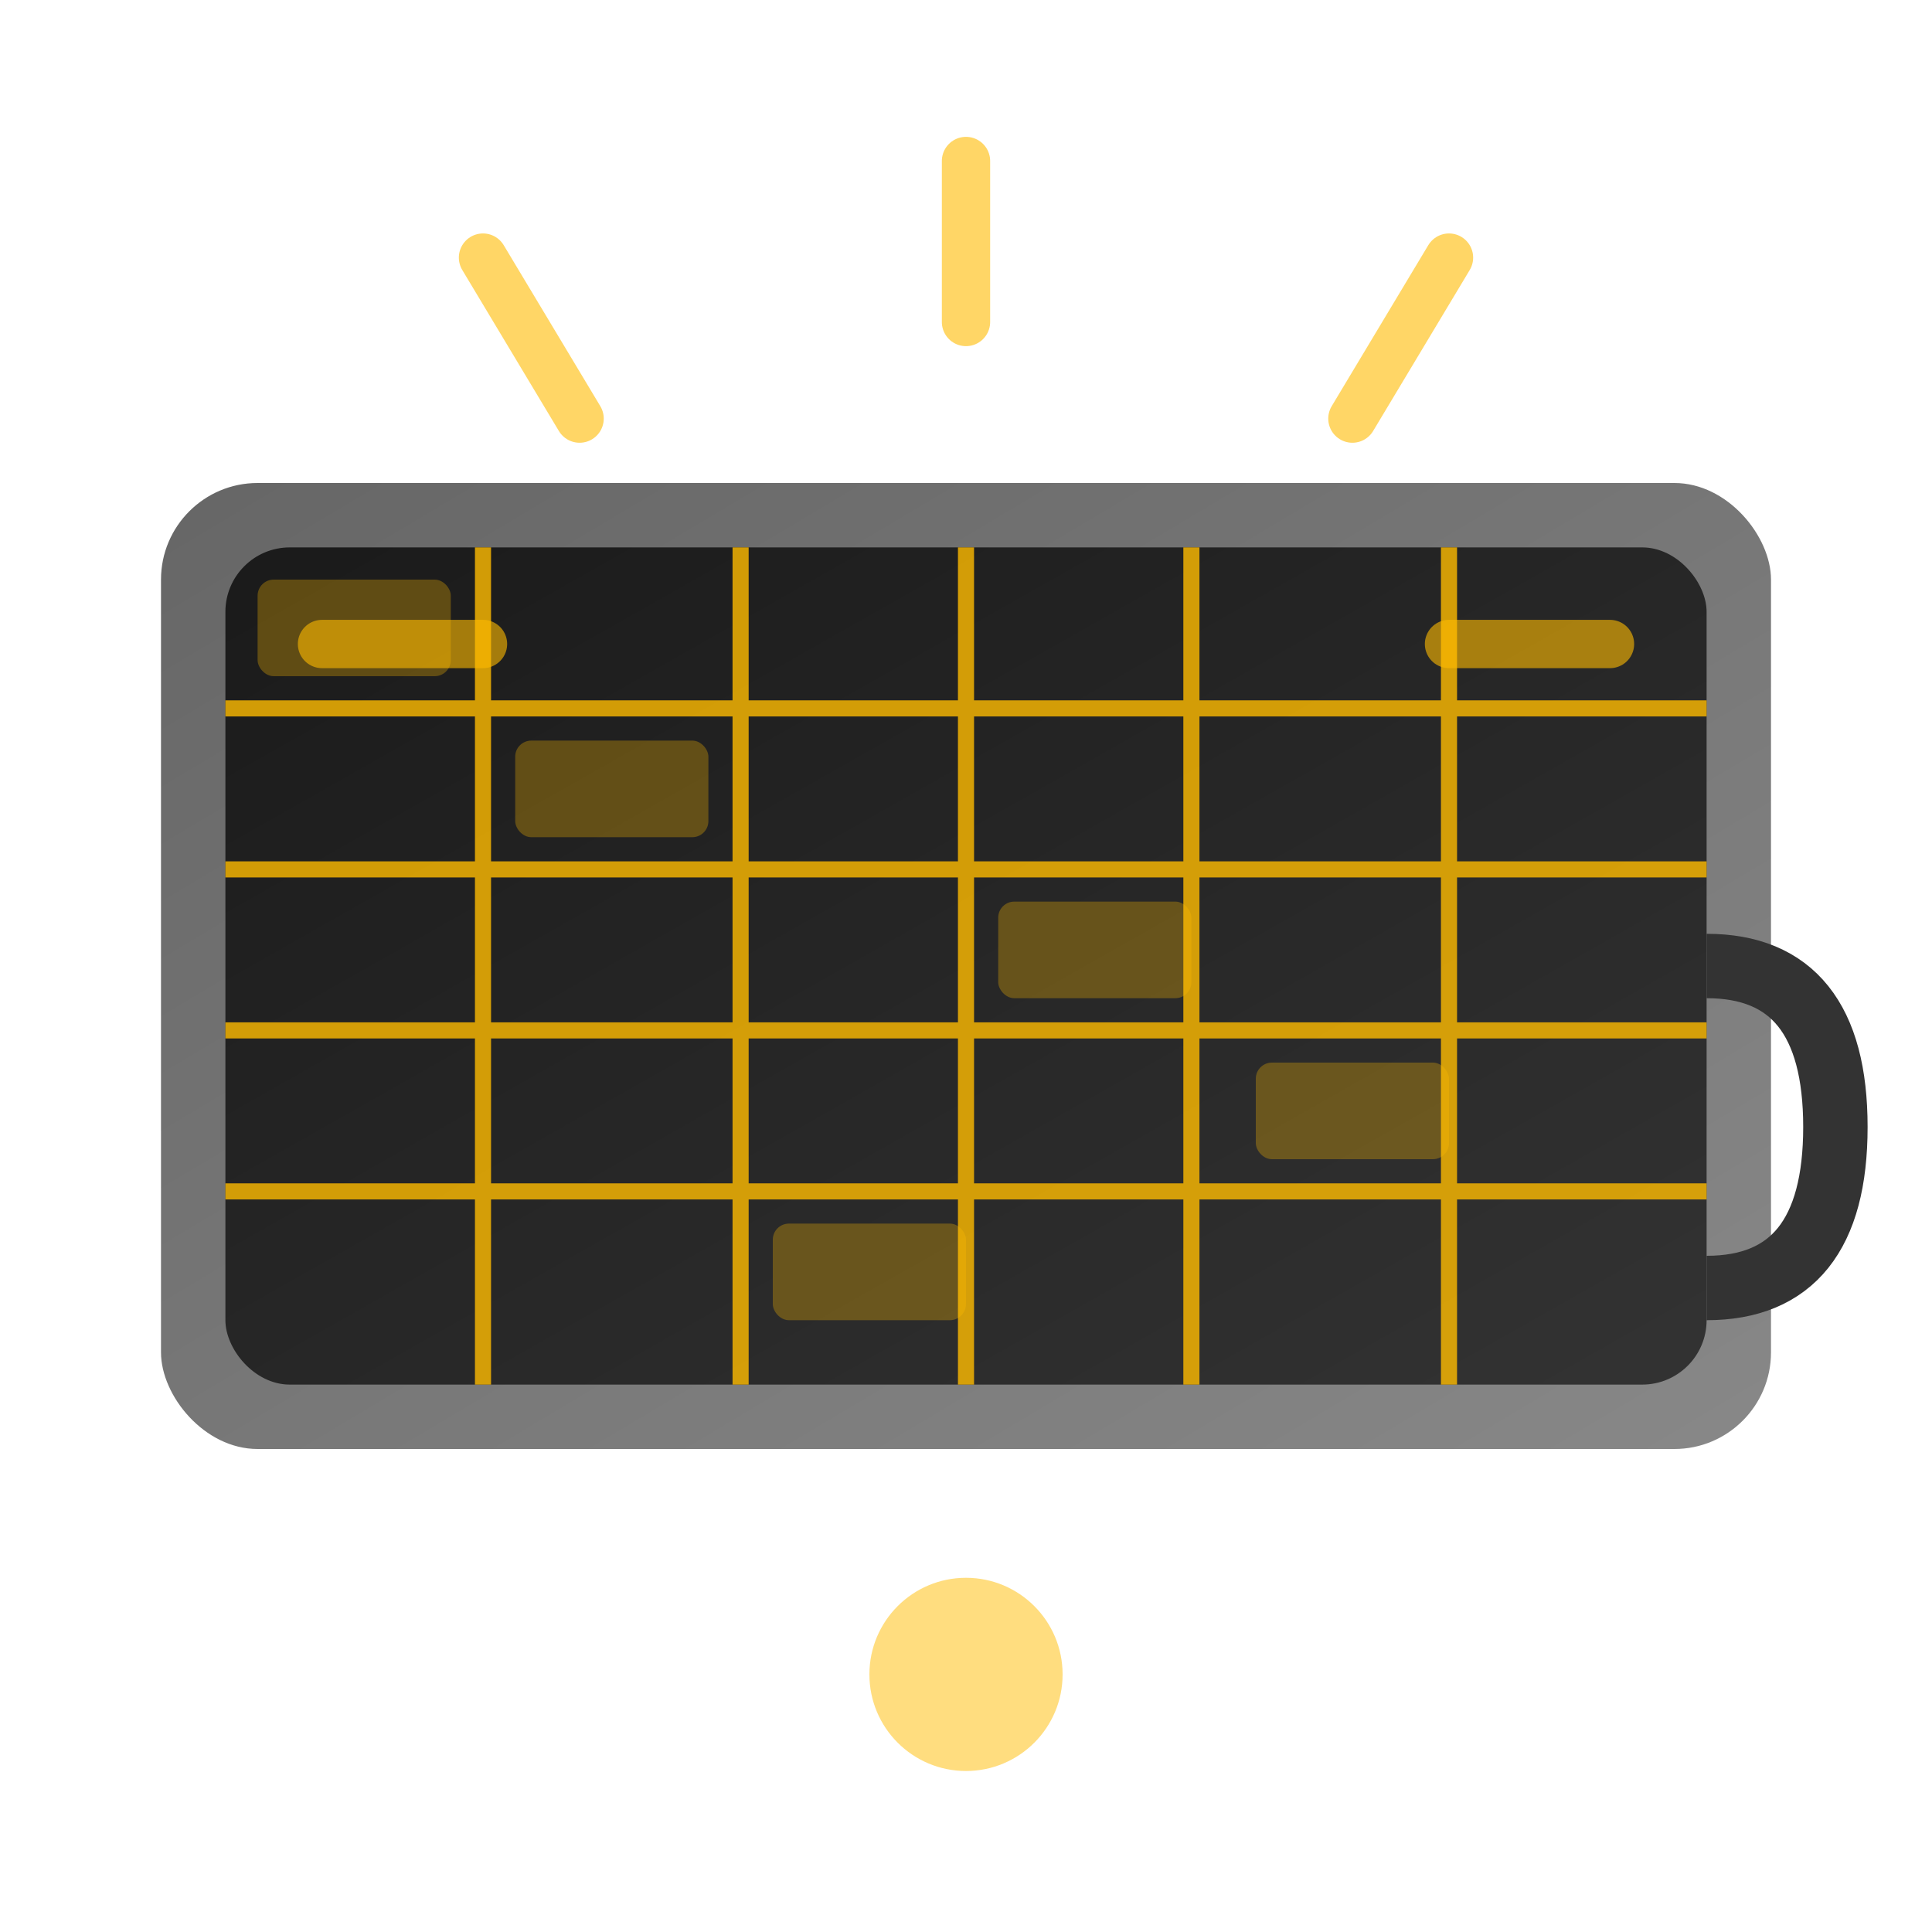 <svg xmlns="http://www.w3.org/2000/svg" viewBox="0 0 60 60" width="60" height="60">
  <defs>
    <linearGradient id="panelGrad" x1="0%" y1="0%" x2="100%" y2="100%">
      <stop offset="0%" style="stop-color:#1a1a1a;stop-opacity:1" />
      <stop offset="100%" style="stop-color:#333333;stop-opacity:1" />
    </linearGradient>
    <linearGradient id="frameGrad" x1="0%" y1="0%" x2="100%" y2="100%">
      <stop offset="0%" style="stop-color:#666666;stop-opacity:1" />
      <stop offset="100%" style="stop-color:#888888;stop-opacity:1" />
    </linearGradient>
  </defs>
  
  <!-- Panel frame -->
  <rect x="5" y="15" width="50" height="30" rx="3" fill="url(#frameGrad)"/>
  
  <!-- Main panel -->
  <rect x="7" y="17" width="46" height="26" rx="2" fill="url(#panelGrad)"/>
  
  <!-- Solar cells grid -->
  <g stroke="#ffbb00" stroke-width="0.5" opacity="0.8">
    <!-- Horizontal lines -->
    <line x1="7" y1="22" x2="53" y2="22"/>
    <line x1="7" y1="27" x2="53" y2="27"/>
    <line x1="7" y1="32" x2="53" y2="32"/>
    <line x1="7" y1="37" x2="53" y2="37"/>
    
    <!-- Vertical lines -->
    <line x1="15" y1="17" x2="15" y2="43"/>
    <line x1="23" y1="17" x2="23" y2="43"/>
    <line x1="30" y1="17" x2="30" y2="43"/>
    <line x1="37" y1="17" x2="37" y2="43"/>
    <line x1="45" y1="17" x2="45" y2="43"/>
  </g>
  
  <!-- Solar cells shine effect -->
  <g fill="#ffbb00" opacity="0.3">
    <rect x="8" y="18" width="6" height="3" rx="0.5"/>
    <rect x="16" y="23" width="6" height="3" rx="0.5"/>
    <rect x="31" y="28" width="6" height="3" rx="0.5"/>
    <rect x="39" y="33" width="6" height="3" rx="0.5"/>
    <rect x="24" y="38" width="6" height="3" rx="0.5"/>
  </g>
  
  <!-- Connection cable -->
  <path d="M 53 30 Q 57 30 57 35 Q 57 40 53 40" stroke="#333" stroke-width="2" fill="none"/>
  
  <!-- Sun rays indicating energy -->
  <g stroke="#ffbb00" stroke-width="1.5" stroke-linecap="round" opacity="0.6">
    <line x1="30" y1="5" x2="30" y2="10"/>
    <line x1="45" y1="8" x2="42" y2="13"/>
    <line x1="15" y1="8" x2="18" y2="13"/>
    <line x1="50" y1="20" x2="45" y2="20"/>
    <line x1="10" y1="20" x2="15" y2="20"/>
  </g>
  
  <!-- Energy flow indicator -->
  <circle cx="30" cy="52" r="3" fill="#ffbb00" opacity="0.5">
    <animate attributeName="r" values="3;5;3" dur="2s" repeatCount="indefinite"/>
    <animate attributeName="opacity" values="0.5;0.8;0.5" dur="2s" repeatCount="indefinite"/>
  </circle>
</svg>

